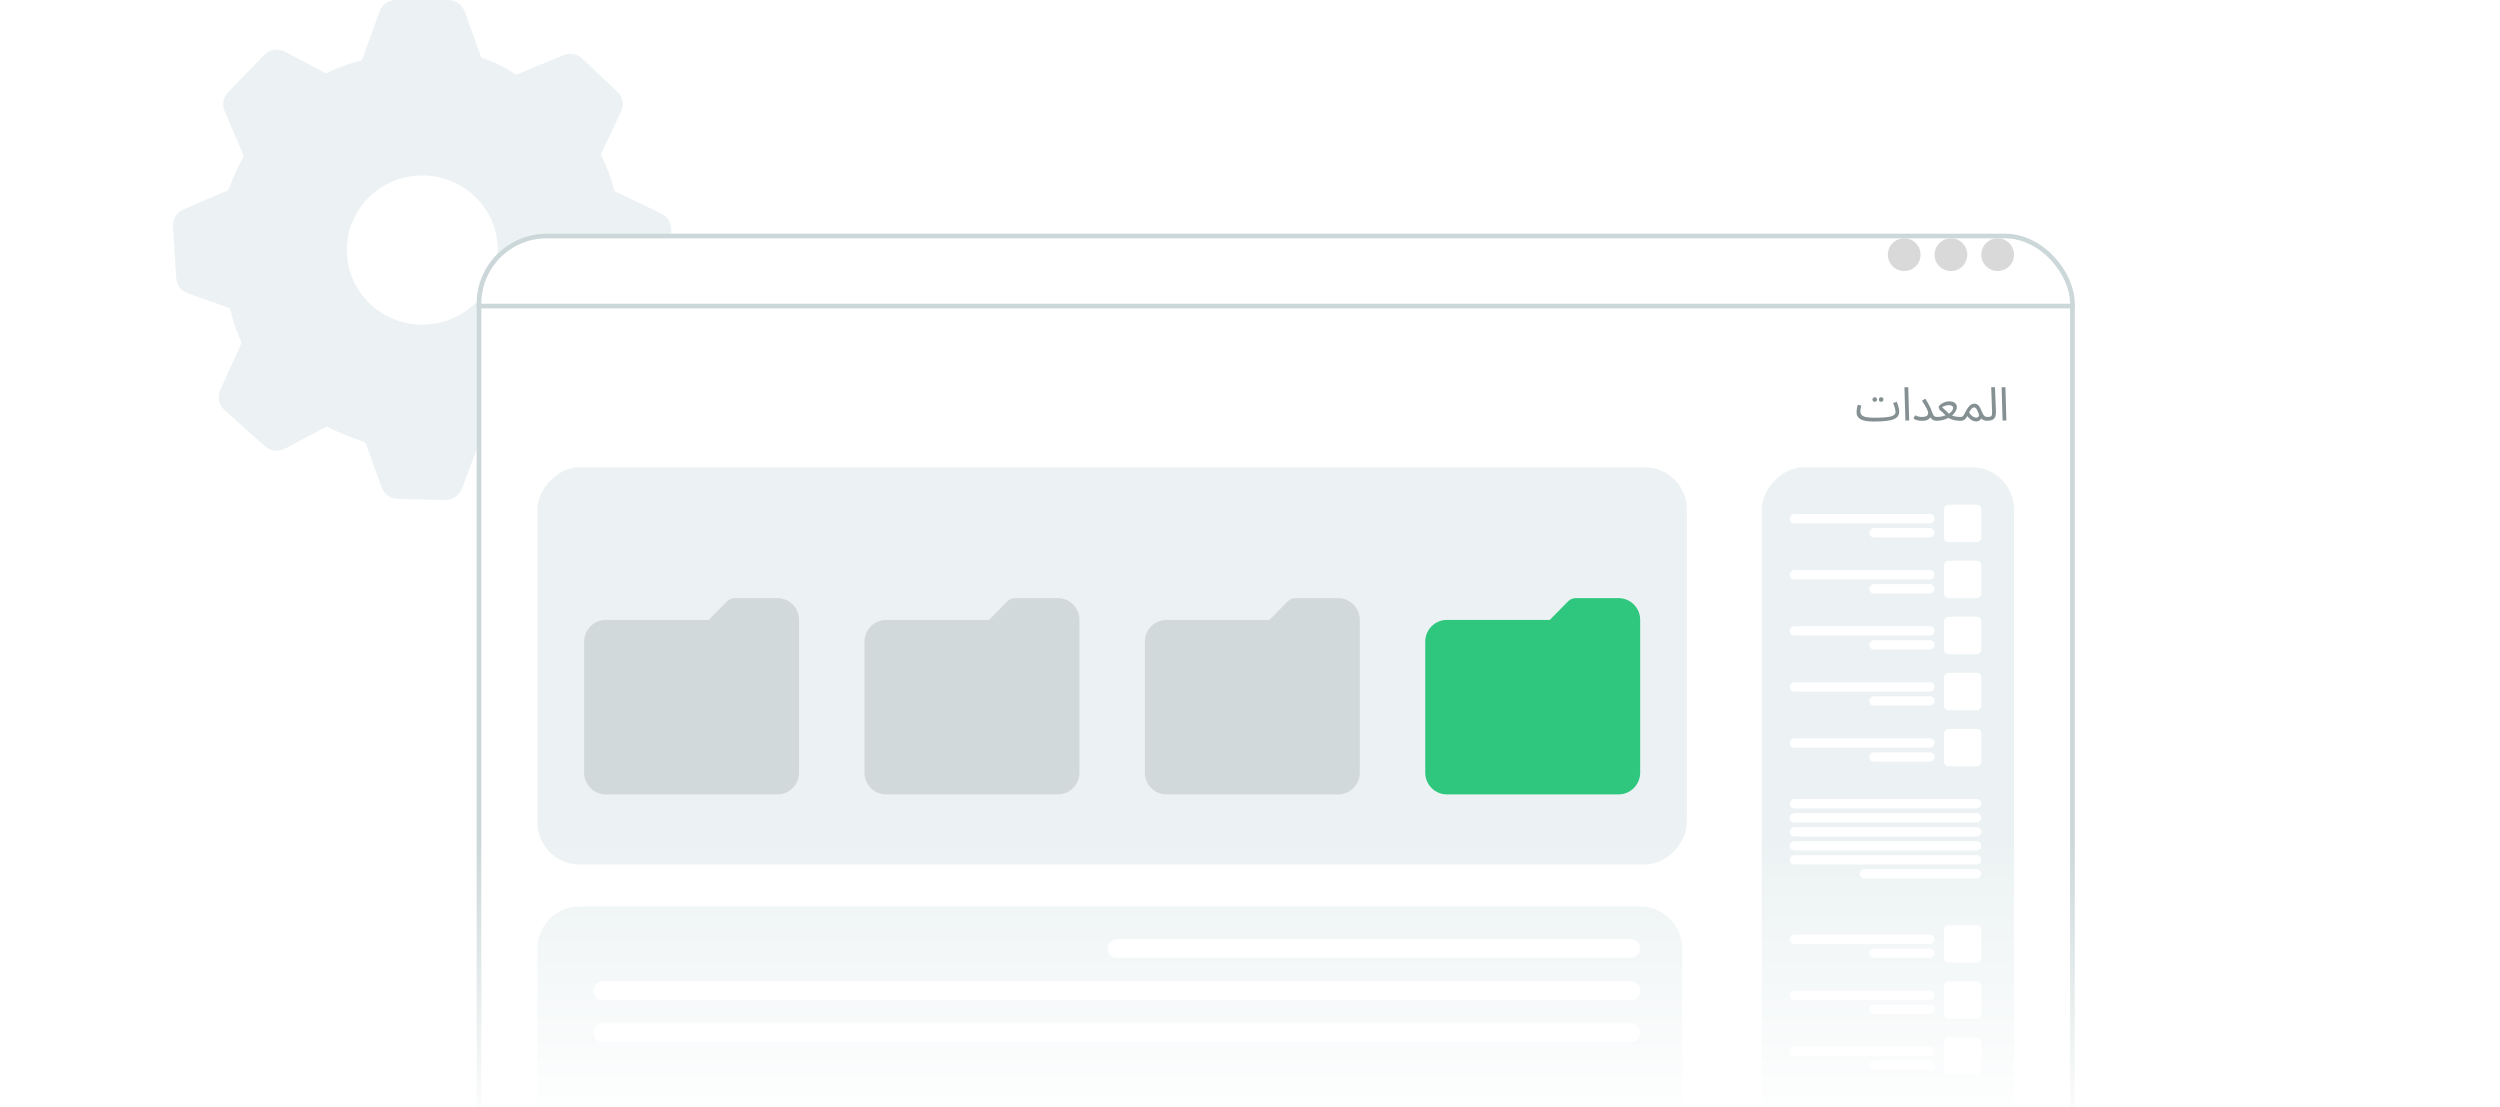 <?xml version="1.0" encoding="UTF-8"?> <svg xmlns="http://www.w3.org/2000/svg" width="535" height="237" viewBox="0 0 535 237" fill="none"><path d="M84.731 0C83.158 0 81.751 0.979 81.221 2.445L77.444 12.915C76.092 13.25 74.926 13.593 73.945 13.942C72.875 14.324 71.484 14.912 69.772 15.708L60.977 11.053C60.259 10.671 59.437 10.533 58.634 10.659C57.831 10.786 57.091 11.17 56.526 11.754L48.789 19.752C47.762 20.817 47.473 22.374 48.051 23.733L52.176 33.4C51.495 34.656 50.946 35.733 50.528 36.632C50.079 37.605 49.522 38.961 48.859 40.697L39.245 44.817C37.8 45.432 36.907 46.877 37.003 48.423L37.71 59.524C37.758 60.245 38.017 60.937 38.454 61.512C38.892 62.087 39.489 62.522 40.171 62.761L49.276 65.998C49.537 67.253 49.811 68.334 50.1 69.24C50.568 70.644 51.1 72.025 51.694 73.381L47.12 83.492C46.795 84.202 46.706 84.998 46.868 85.762C47.03 86.526 47.434 87.218 48.019 87.735L56.718 95.503C57.29 96.014 58.005 96.338 58.767 96.43C59.528 96.522 60.3 96.377 60.977 96.016L69.943 91.266C71.345 92.011 72.792 92.667 74.277 93.229L78.193 94.695L81.671 104.325C81.931 105.029 82.396 105.638 83.007 106.074C83.617 106.51 84.345 106.752 85.094 106.77L95.26 107C96.03 107.018 96.787 106.798 97.427 106.37C98.067 105.942 98.561 105.327 98.839 104.609L102.937 93.764C104.335 93.285 105.719 92.768 107.088 92.213C108.208 91.728 109.311 91.205 110.395 90.645L120.56 94.989C121.229 95.276 121.968 95.362 122.685 95.236C123.403 95.109 124.068 94.776 124.599 94.278L132.121 87.221C132.683 86.699 133.066 86.013 133.215 85.261C133.364 84.509 133.271 83.728 132.95 83.032L128.579 73.509C129.159 72.38 129.697 71.231 130.195 70.064C130.775 68.634 131.31 67.187 131.8 65.725L141.377 62.809C142.155 62.574 142.834 62.088 143.308 61.427C143.782 60.767 144.025 59.968 143.998 59.155L143.624 48.878C143.596 48.207 143.386 47.557 143.016 46.997C142.647 46.438 142.132 45.989 141.526 45.7L131.479 40.874C131.015 39.169 130.605 37.835 130.249 36.872C129.744 35.579 129.183 34.308 128.569 33.063L132.924 23.861C133.257 23.163 133.358 22.377 133.214 21.616C133.07 20.856 132.687 20.162 132.121 19.634L124.61 12.54C124.084 12.043 123.425 11.708 122.713 11.577C122.001 11.446 121.266 11.524 120.597 11.802L110.443 15.996C109.323 15.251 108.303 14.638 107.383 14.156C106.288 13.578 104.818 12.961 102.974 12.305L99.443 2.456C99.18 1.737 98.702 1.116 98.074 0.677C97.447 0.237 96.7 0.001 95.934 0L84.731 0ZM90.37 37.552C99.288 37.552 106.516 44.694 106.516 53.511C106.516 62.328 99.288 69.475 90.37 69.475C81.451 69.475 74.229 62.328 74.229 53.511C74.229 44.694 81.451 37.552 90.37 37.552Z" fill="#ECF2F3"></path><g filter="url(#filter0_d_508_6332)"><rect x="102" y="39" width="342" height="253" rx="15" fill="white"></rect><rect x="102.5" y="39.5" width="341" height="252" rx="14.5" stroke="#CBD7D8"></rect></g><line y1="-0.5" x2="342" y2="-0.5" transform="matrix(-1 0 0 1 444 66)" stroke="#CBD7D8"></line><circle cx="3.5" cy="3.5" r="3.5" transform="matrix(-1 0 0 1 431 51)" fill="#D9D9D9"></circle><circle cx="3.5" cy="3.5" r="3.5" transform="matrix(-1 0 0 1 421 51)" fill="#D9D9D9"></circle><circle cx="3.5" cy="3.5" r="3.5" transform="matrix(-1 0 0 1 411 51)" fill="#D9D9D9"></circle><path d="M400.9 90.21L401.16 89.39C401.94 89.39 402.61 89.37 403.17 89.33C403.737 89.29 404.2 89.227 404.56 89.14C404.927 89.047 405.197 88.923 405.37 88.77C405.55 88.61 405.64 88.417 405.64 88.19C405.64 87.937 405.593 87.643 405.5 87.31C405.407 86.977 405.287 86.62 405.14 86.24L405.91 85.97C405.997 86.183 406.077 86.413 406.15 86.66C406.23 86.9 406.297 87.14 406.35 87.38C406.403 87.613 406.43 87.83 406.43 88.03C406.43 88.423 406.34 88.76 406.16 89.04C405.98 89.313 405.68 89.537 405.26 89.71C404.84 89.883 404.273 90.01 403.56 90.09C402.853 90.17 401.967 90.21 400.9 90.21ZM400.9 90.21C400.307 90.21 399.783 90.17 399.33 90.09C398.883 90.017 398.51 89.9 398.21 89.74C397.91 89.58 397.683 89.373 397.53 89.12C397.377 88.86 397.3 88.547 397.3 88.18C397.3 88.013 397.313 87.843 397.34 87.67C397.367 87.49 397.4 87.31 397.44 87.13C397.487 86.95 397.533 86.777 397.58 86.61L398.33 86.8C398.303 86.9 398.273 87.02 398.24 87.16C398.207 87.293 398.177 87.43 398.15 87.57C398.13 87.71 398.12 87.837 398.12 87.95C398.12 88.297 398.207 88.577 398.38 88.79C398.56 88.997 398.87 89.15 399.31 89.25C399.75 89.343 400.367 89.39 401.16 89.39L401.36 89.89L400.9 90.21ZM402.57 85.99C402.43 85.99 402.31 85.943 402.21 85.85C402.117 85.75 402.07 85.633 402.07 85.5C402.07 85.367 402.117 85.25 402.21 85.15C402.31 85.05 402.43 85 402.57 85C402.703 85 402.817 85.05 402.91 85.15C403.01 85.25 403.06 85.367 403.06 85.5C403.06 85.633 403.01 85.75 402.91 85.85C402.817 85.943 402.703 85.99 402.57 85.99ZM401.2 85.99C401.06 85.99 400.94 85.943 400.84 85.85C400.747 85.75 400.7 85.633 400.7 85.5C400.7 85.367 400.747 85.25 400.84 85.15C400.94 85.05 401.06 85 401.2 85C401.333 85 401.447 85.05 401.54 85.15C401.64 85.25 401.69 85.367 401.69 85.5C401.69 85.633 401.64 85.75 401.54 85.85C401.447 85.943 401.333 85.99 401.2 85.99ZM407.752 90L407.552 82.86H408.362L408.562 90H407.752ZM411.264 89.23C411.598 89.23 411.861 89.197 412.054 89.13C412.254 89.063 412.398 88.967 412.484 88.84C412.578 88.707 412.624 88.553 412.624 88.38C412.624 88.247 412.588 88.087 412.514 87.9C412.448 87.713 412.354 87.507 412.234 87.28C412.114 87.047 411.974 86.803 411.814 86.55C411.661 86.29 411.494 86.027 411.314 85.76L412.004 85.31C412.264 85.703 412.491 86.077 412.684 86.43C412.878 86.777 413.041 87.103 413.174 87.41C413.308 87.71 413.414 87.993 413.494 88.26C413.588 88.553 413.691 88.77 413.804 88.91C413.924 89.05 414.048 89.14 414.174 89.18C414.301 89.213 414.418 89.23 414.524 89.23C414.664 89.23 414.768 89.27 414.834 89.35C414.901 89.423 414.934 89.513 414.934 89.62C414.934 89.727 414.888 89.827 414.794 89.92C414.701 90.007 414.581 90.05 414.434 90.05C414.214 90.05 413.998 90.01 413.784 89.93C413.578 89.843 413.398 89.707 413.244 89.52C413.091 89.327 412.984 89.07 412.924 88.75L413.324 88.43C413.324 88.697 413.268 88.957 413.154 89.21C413.041 89.457 412.834 89.66 412.534 89.82C412.241 89.98 411.818 90.06 411.264 90.06C411.024 90.06 410.791 90.04 410.564 90C410.344 89.96 410.141 89.903 409.954 89.83C409.768 89.75 409.604 89.657 409.464 89.55L409.864 88.86C409.998 88.947 410.184 89.03 410.424 89.11C410.664 89.19 410.944 89.23 411.264 89.23ZM414.337 90.05L414.437 89.23C414.837 89.23 415.213 89.193 415.567 89.12C415.92 89.04 416.243 88.937 416.537 88.81C416.837 88.677 417.093 88.527 417.307 88.36C417.52 88.187 417.683 88.01 417.797 87.83C417.917 87.643 417.977 87.46 417.977 87.28C417.977 87.193 417.947 87.107 417.887 87.02C417.827 86.927 417.723 86.85 417.577 86.79C417.437 86.73 417.247 86.7 417.007 86.7C416.86 86.7 416.697 86.72 416.517 86.76C416.337 86.8 416.163 86.857 415.997 86.93C415.837 86.997 415.703 87.073 415.597 87.16C415.777 87.307 415.943 87.45 416.097 87.59C416.257 87.73 416.42 87.883 416.587 88.05C416.753 88.21 416.933 88.393 417.127 88.6C417.28 88.713 417.45 88.81 417.637 88.89C417.83 88.97 418.037 89.037 418.257 89.09C418.483 89.137 418.713 89.173 418.947 89.2C419.18 89.22 419.413 89.23 419.647 89.23C419.787 89.23 419.887 89.27 419.947 89.35C420.013 89.423 420.047 89.513 420.047 89.62C420.047 89.727 420 89.827 419.907 89.92C419.813 90.007 419.693 90.05 419.547 90.05C419.18 90.05 418.803 90.017 418.417 89.95C418.037 89.877 417.68 89.77 417.347 89.63C417.013 89.483 416.73 89.3 416.497 89.08C416.383 88.933 416.257 88.787 416.117 88.64C415.977 88.493 415.823 88.347 415.657 88.2C415.497 88.047 415.323 87.903 415.137 87.77C415.097 87.737 415.057 87.677 415.017 87.59C414.977 87.503 414.943 87.413 414.917 87.32C414.89 87.227 414.877 87.157 414.877 87.11C414.877 87.01 414.94 86.89 415.067 86.75C415.193 86.61 415.363 86.477 415.577 86.35C415.79 86.217 416.033 86.107 416.307 86.02C416.58 85.933 416.863 85.89 417.157 85.89C417.537 85.89 417.843 85.947 418.077 86.06C418.317 86.173 418.49 86.32 418.597 86.5C418.71 86.673 418.767 86.86 418.767 87.06C418.767 87.353 418.693 87.647 418.547 87.94C418.4 88.227 418.19 88.497 417.917 88.75C417.643 89.003 417.323 89.23 416.957 89.43C416.59 89.623 416.183 89.777 415.737 89.89C415.297 89.997 414.83 90.05 414.337 90.05ZM419.452 90.05L419.552 89.23C419.738 89.23 419.885 89.19 419.992 89.11C420.105 89.03 420.212 88.897 420.312 88.71C420.418 88.523 420.552 88.273 420.712 87.96C420.872 87.64 421.032 87.38 421.192 87.18C421.358 86.973 421.518 86.813 421.672 86.7C421.832 86.58 421.982 86.497 422.122 86.45C422.262 86.403 422.392 86.38 422.512 86.38C422.732 86.38 422.928 86.43 423.102 86.53C423.275 86.623 423.438 86.787 423.592 87.02C423.745 87.247 423.902 87.56 424.062 87.96C424.215 88.327 424.352 88.603 424.472 88.79C424.598 88.97 424.728 89.09 424.862 89.15C425.002 89.203 425.158 89.23 425.332 89.23C425.472 89.23 425.572 89.27 425.632 89.35C425.698 89.423 425.732 89.513 425.732 89.62C425.732 89.727 425.685 89.827 425.592 89.92C425.498 90.007 425.378 90.05 425.232 90.05C424.972 90.05 424.732 90.007 424.512 89.92C424.298 89.833 424.118 89.697 423.972 89.51L424.112 89.3C424.038 89.507 423.938 89.677 423.812 89.81C423.692 89.937 423.555 90.03 423.402 90.09C423.248 90.157 423.085 90.19 422.912 90.19C422.692 90.19 422.465 90.143 422.232 90.05C422.005 89.957 421.785 89.823 421.572 89.65C421.358 89.477 421.172 89.273 421.012 89.04C420.838 89.347 420.672 89.573 420.512 89.72C420.358 89.86 420.198 89.95 420.032 89.99C419.865 90.03 419.672 90.05 419.452 90.05ZM421.392 88.28C421.505 88.467 421.625 88.63 421.752 88.77C421.885 88.91 422.018 89.027 422.152 89.12C422.285 89.207 422.415 89.273 422.542 89.32C422.675 89.36 422.795 89.38 422.902 89.38C423.135 89.38 423.305 89.297 423.412 89.13C423.525 88.963 423.522 88.73 423.402 88.43C423.342 88.277 423.278 88.127 423.212 87.98C423.152 87.833 423.085 87.7 423.012 87.58C422.938 87.453 422.855 87.357 422.762 87.29C422.668 87.217 422.565 87.18 422.452 87.18C422.352 87.18 422.245 87.213 422.132 87.28C422.025 87.347 421.908 87.46 421.782 87.62C421.662 87.78 421.532 88 421.392 88.28ZM425.133 90.05L425.223 89.23C425.603 89.23 425.869 89.193 426.023 89.12C426.176 89.047 426.263 88.917 426.283 88.73C426.309 88.543 426.316 88.283 426.303 87.95L426.113 82.86H426.923L427.123 87.86C427.136 88.213 427.123 88.527 427.083 88.8C427.049 89.073 426.963 89.303 426.823 89.49C426.689 89.677 426.486 89.817 426.213 89.91C425.946 90.003 425.586 90.05 425.133 90.05ZM428.55 90L428.35 82.86H429.16L429.36 90H428.55Z" fill="#849092"></path><rect width="54" height="163" rx="9" transform="matrix(-1 0 0 1 431 100)" fill="#ECF2F3"></rect><rect width="246" height="85" rx="9" transform="matrix(-1 0 0 1 361 100)" fill="#ECF2F3"></rect><path d="M360 203C360 198.029 355.971 194 351 194H124C119.029 194 115 198.029 115 203V292H360V203Z" fill="#ECF2F3"></path><rect width="8" height="8" rx="1" transform="matrix(-1 0 0 1 424 108)" fill="white"></rect><rect width="8" height="8" rx="1" transform="matrix(-1 0 0 1 424 120)" fill="white"></rect><rect width="8" height="8" rx="1" transform="matrix(-1 0 0 1 424 132)" fill="white"></rect><rect width="8" height="8" rx="1" transform="matrix(-1 0 0 1 424 144)" fill="white"></rect><rect width="8" height="8" rx="1" transform="matrix(-1 0 0 1 424 156)" fill="white"></rect><rect width="8" height="8" rx="1" transform="matrix(-1 0 0 1 424 198)" fill="white"></rect><rect width="8" height="8" rx="1" transform="matrix(-1 0 0 1 424 210)" fill="white"></rect><rect width="8" height="8" rx="1" transform="matrix(-1 0 0 1 424 222)" fill="white"></rect><rect width="31" height="2" rx="1" transform="matrix(-1 0 0 1 414 110)" fill="white"></rect><rect width="31" height="2" rx="1" transform="matrix(-1 0 0 1 414 122)" fill="white"></rect><rect width="31" height="2" rx="1" transform="matrix(-1 0 0 1 414 134)" fill="white"></rect><rect width="31" height="2" rx="1" transform="matrix(-1 0 0 1 414 146)" fill="white"></rect><rect width="31" height="2" rx="1" transform="matrix(-1 0 0 1 414 158)" fill="white"></rect><rect width="41" height="2" rx="1" transform="matrix(-1 0 0 1 424 171)" fill="white"></rect><rect width="41" height="2" rx="1" transform="matrix(-1 0 0 1 424 174)" fill="white"></rect><rect width="41" height="2" rx="1" transform="matrix(-1 0 0 1 424 177)" fill="white"></rect><rect width="41" height="2" rx="1" transform="matrix(-1 0 0 1 424 180)" fill="white"></rect><rect width="114" height="4" rx="2" transform="matrix(-1 0 0 1 351 201)" fill="white"></rect><rect width="224" height="4" rx="2" transform="matrix(-1 0 0 1 351 210)" fill="white"></rect><rect width="224" height="4" rx="2" transform="matrix(-1 0 0 1 351 210)" fill="white"></rect><rect width="224" height="4" rx="2" transform="matrix(-1 0 0 1 351 219)" fill="white"></rect><rect width="41" height="2" rx="1" transform="matrix(-1 0 0 1 424 183)" fill="white"></rect><rect width="26" height="2" rx="1" transform="matrix(-1 0 0 1 424 186)" fill="white"></rect><rect width="31" height="2" rx="1" transform="matrix(-1 0 0 1 414 200)" fill="white"></rect><rect width="31" height="2" rx="1" transform="matrix(-1 0 0 1 414 212)" fill="white"></rect><rect width="31" height="2" rx="1" transform="matrix(-1 0 0 1 414 224)" fill="white"></rect><rect width="14" height="2" rx="1" transform="matrix(-1 0 0 1 414 113)" fill="white"></rect><rect width="14" height="2" rx="1" transform="matrix(-1 0 0 1 414 125)" fill="white"></rect><rect width="14" height="2" rx="1" transform="matrix(-1 0 0 1 414 137)" fill="white"></rect><rect width="14" height="2" rx="1" transform="matrix(-1 0 0 1 414 149)" fill="white"></rect><rect width="14" height="2" rx="1" transform="matrix(-1 0 0 1 414 161)" fill="white"></rect><rect width="14" height="2" rx="1" transform="matrix(-1 0 0 1 414 203)" fill="white"></rect><rect width="14" height="2" rx="1" transform="matrix(-1 0 0 1 414 215)" fill="white"></rect><rect width="14" height="2" rx="1" transform="matrix(-1 0 0 1 414 227)" fill="white"></rect><path d="M309.6 132.667H331.648L335.574 128.684C336.005 128.246 336.59 128 337.2 128H346.4C348.937 128 351 130.093 351 132.667V165.333C351 167.907 348.937 170 346.4 170H309.6C307.063 170 305 167.907 305 165.333V137.333C305 134.76 307.063 132.667 309.6 132.667Z" fill="#2FC77E"></path><path d="M249.6 132.667H271.648L275.574 128.684C276.005 128.246 276.59 128 277.2 128H286.4C288.937 128 291 130.093 291 132.667V165.333C291 167.907 288.937 170 286.4 170H249.6C247.063 170 245 167.907 245 165.333V137.333C245 134.76 247.063 132.667 249.6 132.667Z" fill="#D2D9DB"></path><path d="M189.6 132.667H211.648L215.574 128.684C216.005 128.246 216.59 128 217.2 128H226.4C228.937 128 231 130.093 231 132.667V165.333C231 167.907 228.937 170 226.4 170H189.6C187.063 170 185 167.907 185 165.333V137.333C185 134.76 187.063 132.667 189.6 132.667Z" fill="#D2D9DB"></path><path d="M129.6 132.667H151.648L155.574 128.684C156.005 128.246 156.59 128 157.2 128H166.4C168.937 128 171 130.093 171 132.667V165.333C171 167.907 168.937 170 166.4 170H129.6C127.063 170 125 167.907 125 165.333V137.333C125 134.76 127.063 132.667 129.6 132.667Z" fill="#D2D9DB"></path><rect width="535" height="77" transform="matrix(-1 0 0 1 535 160)" fill="url(#paint0_linear_508_6332)"></rect><defs><filter id="filter0_d_508_6332" x="73.5" y="21.5" width="399" height="310" filterUnits="userSpaceOnUse" color-interpolation-filters="sRGB"><feFlood flood-opacity="0" result="BackgroundImageFix"></feFlood><feColorMatrix in="SourceAlpha" type="matrix" values="0 0 0 0 0 0 0 0 0 0 0 0 0 0 0 0 0 0 127 0" result="hardAlpha"></feColorMatrix><feOffset dy="11"></feOffset><feGaussianBlur stdDeviation="14.25"></feGaussianBlur><feComposite in2="hardAlpha" operator="out"></feComposite><feColorMatrix type="matrix" values="0 0 0 0 0.083 0 0 0 0 0.103 0 0 0 0 0.108 0 0 0 0.06 0"></feColorMatrix><feBlend mode="normal" in2="BackgroundImageFix" result="effect1_dropShadow_508_6332"></feBlend><feBlend mode="normal" in="SourceGraphic" in2="effect1_dropShadow_508_6332" result="shape"></feBlend></filter><linearGradient id="paint0_linear_508_6332" x1="267.5" y1="19.764" x2="267.5" y2="81.561" gradientUnits="userSpaceOnUse"><stop stop-color="white" stop-opacity="0"></stop><stop offset="1" stop-color="white"></stop></linearGradient></defs></svg> 